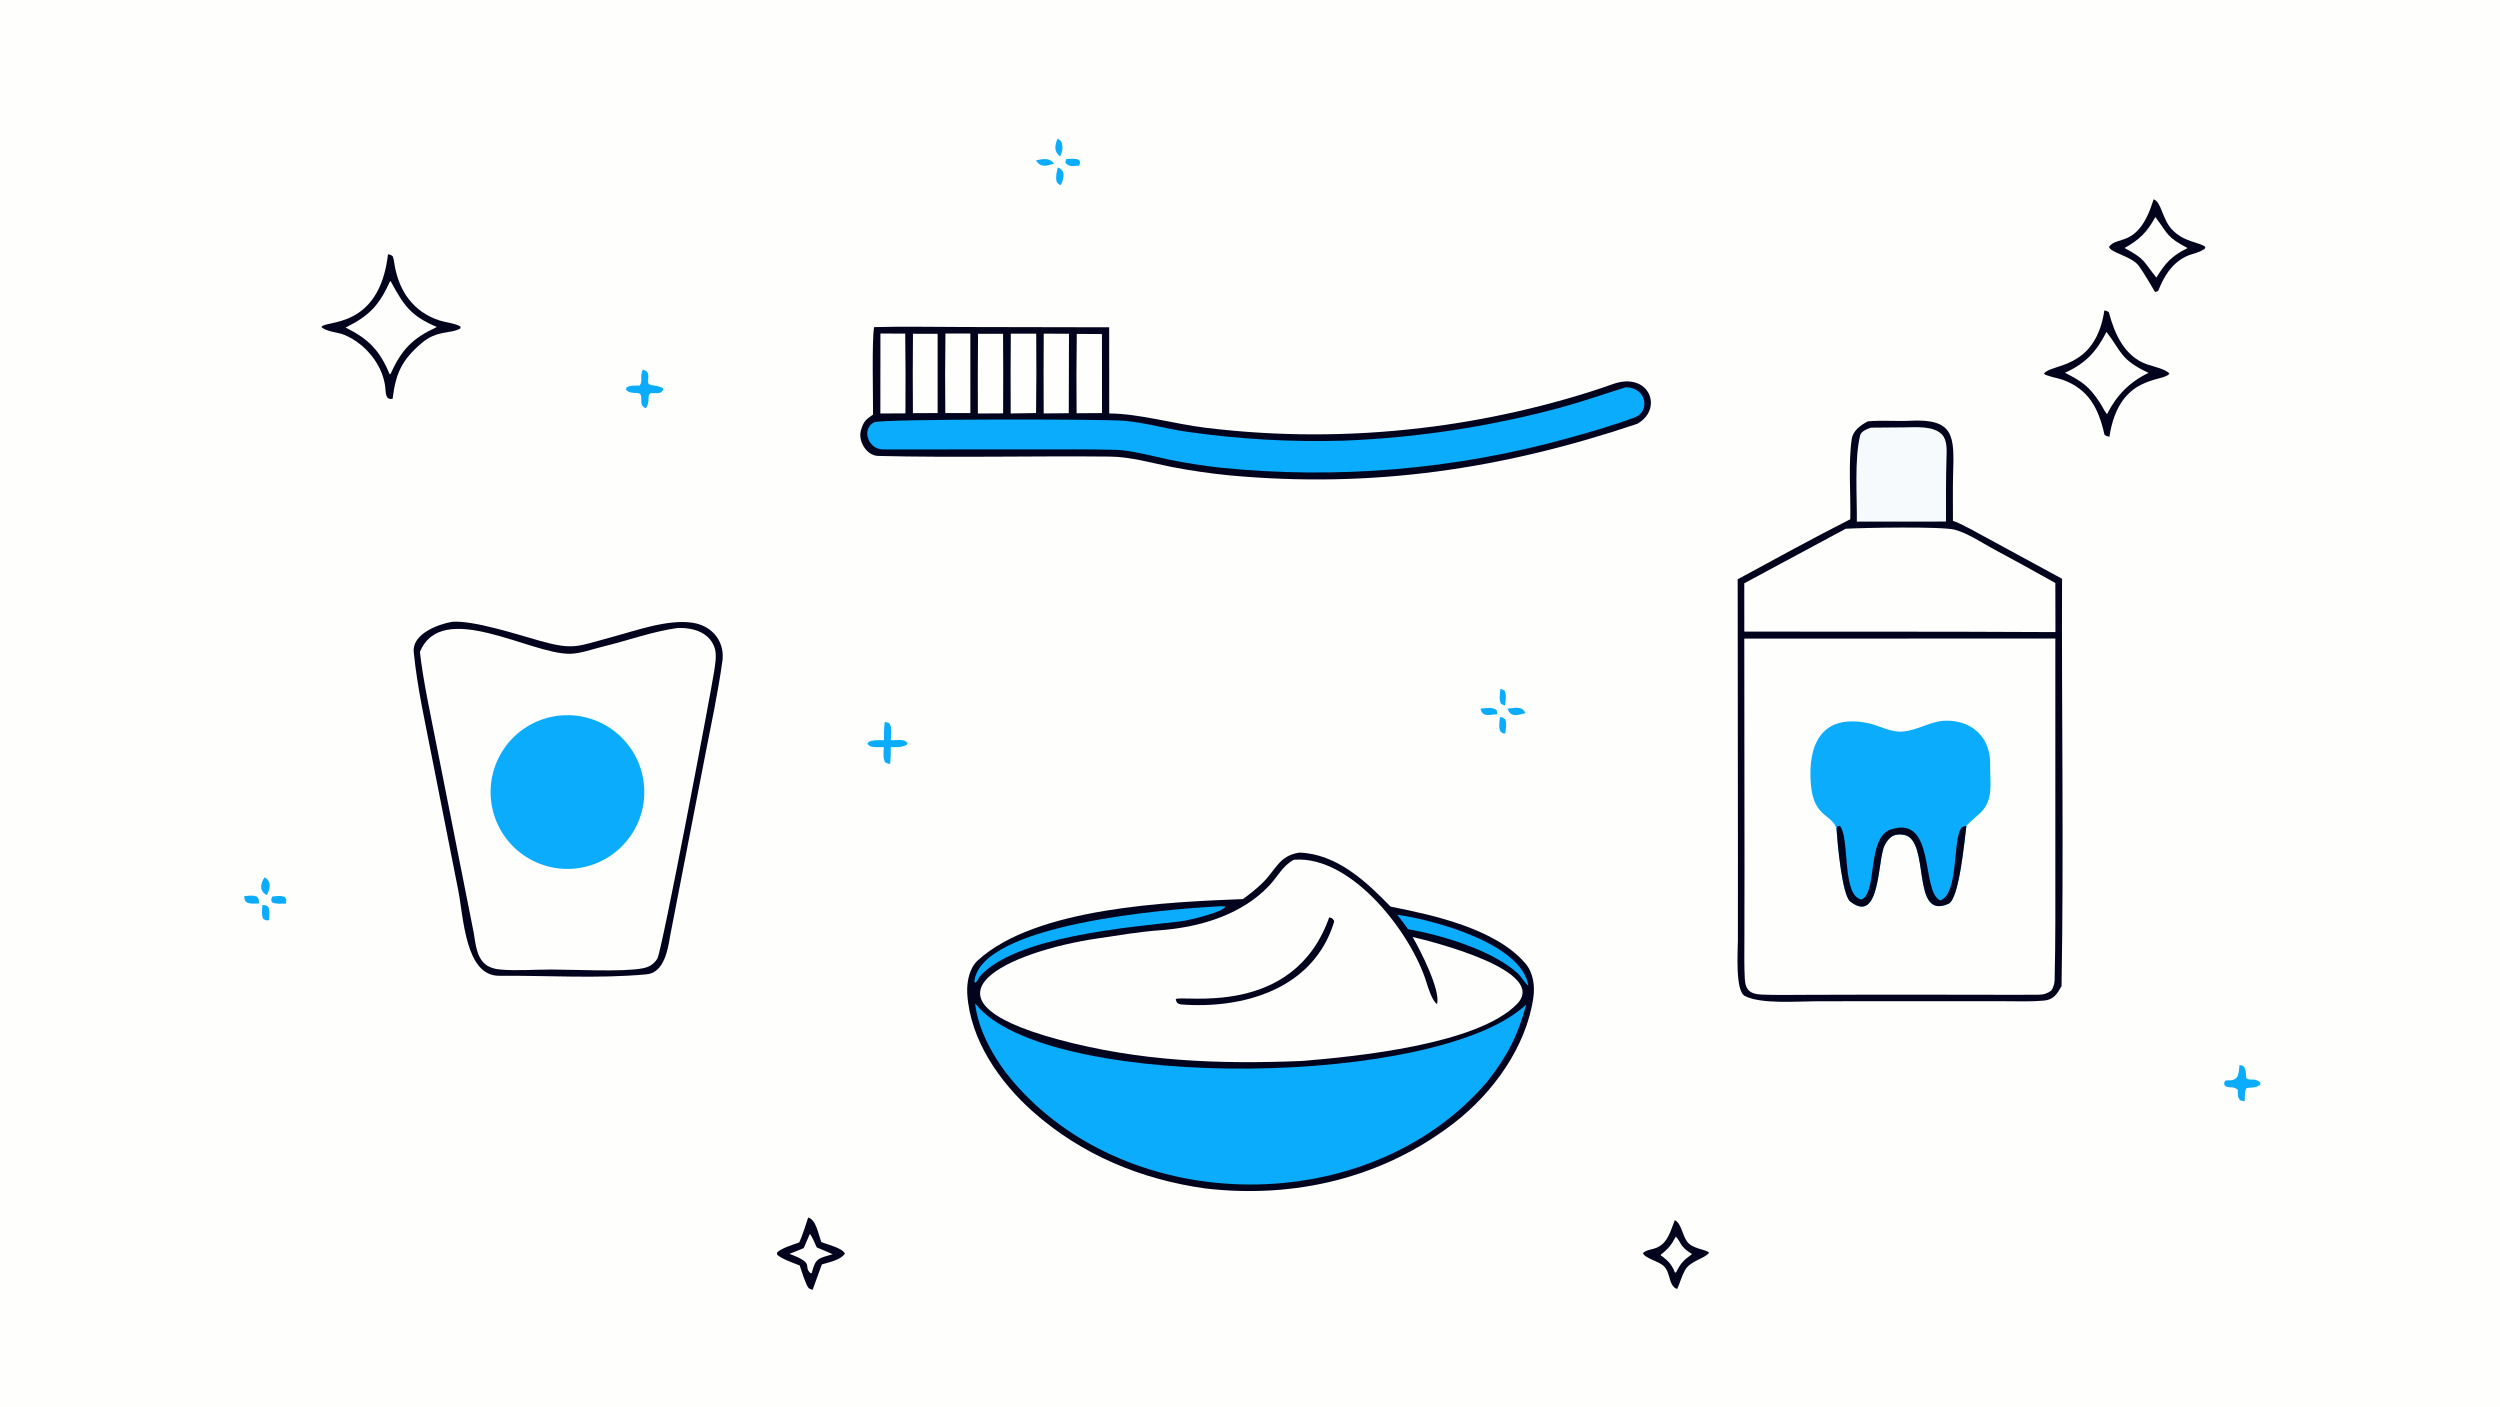 <svg version="1.1" xmlns="http://www.w3.org/2000/svg" style="display: block;" viewBox="0 0 2048 1152" width="1820" height="1024" preserveAspectRatio="none">
<path transform="translate(0,0)" fill="rgb(254,254,253)" d="M 0 0 L 2048 0 L 2048 1152 L 0 1152 L 0 0 z"/>
<path transform="translate(0,0)" fill="rgb(2,4,29)" d="M 1530.15 345.062 C 1540.42 344.097 1554.79 345.114 1563.9 344.612 C 1601.26 342.555 1600.96 356.965 1599.98 388.564 C 1599.65 399.3 1599.89 415.143 1599.85 426.571 C 1605.34 428.047 1622.75 437.922 1628.6 441.072 L 1689.23 474.011 C 1688.8 584.284 1690.72 697.769 1688.82 807.642 C 1685.13 814.179 1682.35 818.778 1674.22 819.51 C 1663.57 820.469 1652.81 820.015 1642.11 820.001 L 1582.5 819.963 L 1488.46 820.025 C 1472.8 820.038 1442.57 822.605 1429.37 815.713 C 1421.3 811.503 1423.67 778.683 1423.68 769.742 L 1423.71 701.752 L 1423.51 474.433 C 1453.25 458.256 1485.63 440.509 1515.75 425.258 C 1516.2 405.032 1514.04 379.007 1516.94 359.6 C 1517.97 352.67 1524.19 348.214 1530.15 345.062 z"/>
<path transform="translate(0,0)" fill="rgb(254,254,253)" d="M 1428.92 523.014 L 1683.73 522.96 L 1683.73 705.991 C 1683.73 737.913 1683.94 770.477 1683.15 802.389 C 1683.07 805.785 1682.22 808.219 1680.56 811.164 C 1677.26 813.697 1674.28 814.615 1670.21 814.664 C 1654.77 814.849 1639.2 814.718 1623.76 814.685 L 1538.98 814.61 L 1478.16 814.77 C 1466.49 814.822 1454.84 815.062 1443.18 814.554 C 1433.95 814.151 1429.84 811.168 1429.33 801.472 C 1428.76 790.597 1428.99 779.722 1429.01 768.832 L 1429.09 710.358 L 1428.92 523.014 z"/>
<path transform="translate(0,0)" fill="rgb(11,172,252)" d="M 1504.55 679.657 C 1502.21 666.762 1485.77 670.693 1483.45 642.438 C 1480.79 610.022 1491.94 584.348 1530.39 592.264 C 1539.53 594.146 1548.59 600.024 1558.93 599.126 C 1570.88 598.088 1580.9 590.941 1592.93 590.266 C 1615.19 589.416 1630.88 603.807 1630.34 626.396 C 1630.01 640.49 1633.67 655.145 1622.01 666.067 C 1618.45 669.401 1614.14 672.775 1610.87 676.321 C 1609.37 687.225 1605.13 736.134 1596.24 740.162 C 1564.95 754.338 1581.86 687.946 1559.84 683.762 C 1551.74 682.224 1547.45 685.431 1543.88 692.327 C 1537.98 703.739 1540.56 757.819 1515.74 738.335 C 1508.93 732.992 1505.17 689.252 1504.55 679.657 z"/>
<path transform="translate(0,0)" fill="rgb(2,4,29)" d="M 1504.55 679.657 C 1504.48 678.127 1504.71 677.955 1505.28 676.501 L 1507.24 676.414 C 1515.59 685.996 1508.52 734.268 1525.13 736.671 C 1538.26 730.582 1529.1 685.704 1549.07 679.267 C 1586.14 667.312 1573.4 730.414 1589.41 737.388 C 1603.59 732.95 1600.32 693.049 1605.27 680.985 C 1606.9 677.019 1607.11 677.454 1610.87 676.321 C 1609.37 687.225 1605.13 736.134 1596.24 740.162 C 1564.95 754.338 1581.86 687.946 1559.84 683.762 C 1551.74 682.224 1547.45 685.431 1543.88 692.327 C 1537.98 703.739 1540.56 757.819 1515.74 738.335 C 1508.93 732.992 1505.17 689.252 1504.55 679.657 z"/>
<path transform="translate(0,0)" fill="rgb(254,254,253)" d="M 1512.01 433.04 C 1526.25 432.199 1590.94 431.031 1601.35 433.844 C 1612.07 436.742 1623.3 444.368 1633.04 449.647 C 1650.04 458.741 1666.93 468.021 1683.73 477.486 L 1683.82 517.689 L 1603.5 517.381 L 1428.94 517.283 L 1428.91 477.697 L 1512.01 433.04 z"/>
<path transform="translate(0,0)" fill="rgb(246,250,252)" d="M 1532.74 350.255 L 1559.8 350.02 C 1569.09 349.963 1583.7 348.509 1590.73 355.724 C 1595.43 360.549 1594.75 369.072 1594.56 375.307 C 1594.04 392.562 1594.15 409.864 1594.15 427.14 L 1580.75 427.181 L 1521.12 427.188 C 1521.37 406.768 1519.05 376.718 1523.78 356.704 C 1524.6 353.239 1529.45 351.305 1532.74 350.255 z"/>
<path transform="translate(0,0)" fill="rgb(2,4,29)" d="M 1064.62 698.256 C 1095.39 699.557 1119.04 721.85 1139.17 742.509 C 1173.92 749.387 1225.38 760.551 1249.69 789.168 C 1256.13 796.749 1257.5 807.602 1256.11 817.161 C 1250.24 857.491 1223.12 894.928 1191.69 919.307 C 1132.79 964.99 1060.31 981.867 987.319 973.344 C 934.923 965.966 886.393 946.012 846.447 910.689 C 818.924 886.352 794.721 851.736 792.376 813.93 C 791.803 804.686 793.978 793.049 800.83 786.735 C 848.321 742.97 957.902 738.761 1018.13 736.344 C 1023.79 732.361 1028.86 728.265 1033.86 723.477 C 1045.45 712.379 1047.45 700.827 1064.62 698.256 z"/>
<path transform="translate(0,0)" fill="rgb(254,254,253)" d="M 1059.9 704.141 C 1107.45 700.257 1156.53 764.806 1168.72 805.058 C 1170.1 809.624 1173.46 819.933 1177.18 822.287 C 1180.51 811.367 1163.08 777.337 1157.22 767.39 C 1173.81 771.234 1268.92 795.235 1242.75 822.253 C 1210.42 855.627 1109.77 865.351 1067.07 868.898 C 998.162 871.788 933.073 869.203 866.989 851.353 C 741.173 817.369 827.196 779.152 898.922 768.616 C 915.616 766.164 932.78 763.159 949.782 761.924 C 982.165 759.571 1016.46 749.672 1039.44 725.633 C 1046.81 717.987 1050.38 709.279 1059.9 704.141 z"/>
<path transform="translate(0,0)" fill="rgb(2,4,29)" d="M 1088.86 751.348 L 1091.06 751.946 C 1092.09 753.015 1093.29 753.741 1092.75 755.48 C 1075.77 810.56 1017.62 826.698 967.006 822.588 C 963.788 821.482 963.991 821.201 963.155 818.349 C 966.703 814.276 1059.38 834.899 1088.86 751.348 z"/>
<path transform="translate(0,0)" fill="rgb(11,172,252)" d="M 798.832 821.759 C 800.001 823.232 801.233 824.654 802.523 826.023 C 867.416 894.001 1178.89 890.221 1250.33 822.639 C 1243.25 848.683 1234.8 864.894 1218.29 885.939 C 1121.71 998.974 924.379 997.853 828.829 884.501 C 814.823 867.885 801.045 843.631 798.832 821.759 z"/>
<path transform="translate(0,0)" fill="rgb(11,172,252)" d="M 996.26 742.426 C 999.163 742.114 1000.89 742.246 1003.77 742.373 C 1002.72 747.023 972.945 753.947 967.217 754.604 C 924.386 759.524 831.246 766.891 802.39 800.013 C 801.061 802.632 800.998 802.934 798.926 804.937 L 798.213 803.888 C 803.089 756.594 956.926 744.538 996.26 742.426 z"/>
<path transform="translate(0,0)" fill="rgb(11,172,252)" d="M 1144.62 749.176 C 1174.55 753.412 1246.55 772.681 1252.04 807.308 C 1250.33 806.462 1245.65 799.209 1243.18 796.981 C 1222.16 778.066 1180.6 765.652 1153.45 761.026 C 1150.98 757.341 1147.35 752.805 1144.62 749.176 z"/>
<path transform="translate(0,0)" fill="rgb(2,4,29)" d="M 370.364 509.262 C 387.573 507.835 424.06 519.714 442.063 524.771 C 470.213 532.679 472.693 529.357 500.474 521.968 C 520.546 516.629 546.783 506.911 567.41 510.038 C 583.944 512.544 594.632 526.217 591.555 542.948 C 587.991 568.271 582.581 593.385 577.686 618.568 L 548.917 766.773 C 547.162 777.795 543.898 796.744 529.736 797.968 C 489.975 801.673 448.842 798.865 408.877 799.16 C 381.191 799.364 379.792 751.552 375.402 729.201 L 354.528 623.653 C 348.868 594.321 341.779 563.412 338.924 533.934 C 337.494 519.159 359.057 511.181 370.364 509.262 z"/>
<path transform="translate(0,0)" fill="rgb(254,254,253)" d="M 555.372 514.3 C 561.948 514.188 568.8 515.031 574.687 518.135 C 580.021 520.949 584.012 525.517 585.652 531.375 C 587.202 536.911 585.858 544.378 584.991 550.05 C 582.176 568.48 542.161 779.461 538.49 785.133 C 535.291 790.075 531.747 792.086 525.998 793.133 C 509.562 796.127 470.911 794.074 451.79 794.037 C 437.948 794.01 423.177 795.263 409.466 794.001 C 405.513 793.637 401.495 792.614 398.248 790.24 C 390.284 784.418 389.578 772.661 388.051 763.777 L 358.112 612.78 C 353.629 589.742 346.41 556.688 343.997 533.915 C 361.969 490.416 434.394 535.845 466.88 535.463 C 475.527 535.361 485.958 531.447 494.369 529.431 C 514.337 524.644 535.088 516.971 555.372 514.3 z"/>
<path transform="translate(0,0)" fill="rgb(11,172,252)" d="M 452.629 586.927 C 474.853 582.525 497.729 590.402 512.53 607.555 C 527.332 624.707 531.777 648.489 524.17 669.83 C 516.563 691.17 498.077 706.778 475.763 710.7 C 441.776 716.675 409.313 694.178 402.973 660.257 C 396.633 626.336 418.778 593.632 452.629 586.927 z"/>
<path transform="translate(0,0)" fill="rgb(2,4,29)" d="M 716.066 267.909 C 739.541 267.222 766.303 267.82 790.142 267.824 L 908.638 268.059 L 908.677 338.625 C 933.202 338.774 961.474 347.087 987.264 350.293 C 1046.03 357.479 1105.44 357.561 1164.22 350.539 C 1215.63 344.64 1272.53 331.85 1321.51 314.494 C 1350.91 304.077 1363.11 334.728 1341.31 347.093 C 1230.61 384.309 1124.43 400.115 1007.47 389.357 C 991.465 387.799 975.541 385.487 959.751 382.428 C 943.399 379.149 926.122 374.119 909.332 373.945 C 846.072 373.289 782.603 374.97 719.384 373.408 C 709.943 373.175 702.67 361.269 705.299 352.319 C 707.359 345.306 709.042 343.786 715.189 339.53 C 715.316 325.565 714.119 278.648 716.066 267.909 z"/>
<path transform="translate(0,0)" fill="rgb(11,172,252)" d="M 1331.97 317.143 C 1349.58 317.645 1351.46 337.206 1339.47 341.716 C 1322.25 348.197 1302.85 353.813 1285.09 358.727 C 1192.32 384.516 1095.56 392.755 999.774 383.021 C 985.631 381.443 971.564 379.241 957.614 376.421 C 944.629 373.687 926.639 368.728 914.052 368.41 C 892.014 367.852 869.255 368.073 847.175 368.077 L 726.75 368.093 C 724.253 368.165 721.76 368.197 719.354 367.405 C 715.908 366.271 713.057 363.55 711.614 360.24 C 710.253 357.119 709.952 353.684 711.442 350.54 C 712.43 348.458 714.102 346.87 716.152 345.839 C 721.813 342.99 902.029 343.116 920.514 344.603 C 937.59 345.977 954.776 351.126 971.831 353.539 C 1014.68 359.739 1057.98 362.194 1101.26 360.875 C 1161.1 358.488 1220.49 349.419 1278.32 333.838 C 1296.39 328.905 1314.07 322.698 1331.97 317.143 z"/>
<path transform="translate(0,0)" fill="rgb(254,254,253)" d="M 828.055 273.26 L 848.877 273.29 C 849.077 294.957 849.033 316.626 848.746 338.292 L 827.964 338.629 C 827.842 316.839 827.873 295.049 828.055 273.26 z"/>
<path transform="translate(0,0)" fill="rgb(254,254,253)" d="M 882.104 273.474 L 902.723 273.589 L 902.761 338.311 L 881.952 338.448 C 881.732 316.79 881.782 295.13 882.104 273.474 z"/>
<path transform="translate(0,0)" fill="rgb(254,254,253)" d="M 855.028 273.272 L 875.718 273.339 L 875.534 338.402 L 854.985 338.609 C 854.871 316.83 854.886 295.051 855.028 273.272 z"/>
<path transform="translate(0,0)" fill="rgb(254,254,253)" d="M 721.249 273.159 L 741.546 273.229 C 741.851 294.998 741.913 316.769 741.734 338.539 L 721.186 338.652 L 721.249 273.159 z"/>
<path transform="translate(0,0)" fill="rgb(254,254,253)" d="M 801.202 273.376 L 821.702 273.37 C 821.875 295.09 821.889 316.81 821.744 338.53 L 801.068 338.661 C 800.97 316.9 801.015 295.137 801.202 273.376 z"/>
<path transform="translate(0,0)" fill="rgb(254,254,253)" d="M 774.501 273.158 L 794.904 273.164 L 794.924 338.325 L 774.391 338.318 C 774.166 316.599 774.203 294.877 774.501 273.158 z"/>
<path transform="translate(0,0)" fill="rgb(254,254,253)" d="M 747.903 273.351 L 768.101 273.375 L 768.116 338.298 L 747.867 338.377 C 747.684 316.702 747.696 295.025 747.903 273.351 z"/>
<path transform="translate(0,0)" fill="rgb(2,4,29)" d="M 317.869 208.182 C 319.927 208.624 319.912 208.712 321.625 209.76 C 322.765 212.785 322.672 213.582 323.217 216.812 C 326.873 238.462 338.54 255.411 360.01 262.458 C 364.722 264.004 373.829 264.972 377.255 267.491 L 377.14 268.986 C 369.167 273.789 358.233 269.915 345.125 281.21 C 328.892 295.196 324.185 306.018 321.613 326.639 C 315.543 327.693 316.107 321.723 315.586 317.012 C 313.547 298.57 298.894 281.131 281.959 274.209 C 276.574 272.008 267.984 271.891 263.278 267.884 C 265.94 261.847 310.621 270.344 317.869 208.182 z"/>
<path transform="translate(0,0)" fill="rgb(254,254,253)" d="M 319.674 230.106 C 320.383 230.843 320.098 230.441 320.506 231.194 C 331.428 251.318 337.156 258.877 357.841 267.819 C 337.999 276.997 328.834 286.342 320.025 306.173 L 319.194 306.51 C 311.061 286.854 301.986 277.689 283.105 268.233 C 302.871 258.526 310.612 249.912 319.674 230.106 z"/>
<path transform="translate(0,0)" fill="rgb(2,4,29)" d="M 1723.91 254.182 C 1724.7 254.418 1727.37 254.997 1727.61 255.913 C 1732.26 273.486 1740.37 291.937 1758.89 298.422 C 1763.8 300.138 1774.45 302.333 1777.16 305.997 C 1772.54 313.364 1735.9 305.882 1728.04 357.699 C 1726.98 357.497 1724.16 356.899 1723.89 355.665 C 1719.2 334.672 1711.14 318.809 1689.77 311.033 C 1686.26 309.753 1676.58 308.113 1674.39 306.091 C 1679.71 297.59 1716.56 303.316 1723.91 254.182 z"/>
<path transform="translate(0,0)" fill="rgb(254,254,253)" d="M 1725.62 271.809 C 1738.23 288.168 1736.73 294.403 1760.08 305.402 C 1744.57 312.793 1733.66 323.954 1726.09 339.246 C 1723.84 336.569 1722.18 332.787 1720.12 329.666 C 1711.17 316.107 1705.66 312.496 1691.6 305.297 C 1708.48 297.672 1717.41 288.052 1725.62 271.809 z"/>
<path transform="translate(0,0)" fill="rgb(2,4,29)" d="M 1764.23 163.256 C 1770.46 165.065 1771.29 179.266 1779.03 187.683 C 1789.1 198.624 1801.77 198.108 1806.64 202.253 L 1806.26 203.596 C 1801.71 207.178 1795.43 207.696 1790.46 210.206 C 1778.5 216.251 1772.6 226.738 1767.95 238.367 L 1765.42 239.146 C 1765.51 239.199 1755.46 222.125 1752.13 217.726 C 1746.08 209.714 1728.56 206.96 1727.73 202.124 C 1734.59 192.499 1751.86 203.74 1764.23 163.256 z"/>
<path transform="translate(0,0)" fill="rgb(254,254,253)" d="M 1765.69 177.741 C 1776.77 192.543 1774.58 193.777 1792.04 203.183 C 1778.96 209.603 1773.88 215.424 1766.48 227.349 C 1755.45 213.601 1757.81 212.552 1740.43 203.103 C 1752.82 196.244 1758.93 190.008 1765.69 177.741 z"/>
<path transform="translate(0,0)" fill="rgb(2,4,29)" d="M 662.056 997.158 C 668.596 998.86 670.3 1010.68 672.838 1017.21 C 678.305 1019.55 689.65 1021.85 692.128 1026.65 C 689.014 1031.85 679.454 1033.66 673.258 1035.58 C 670.65 1042.32 668.341 1049.51 665.689 1056.42 L 662.53 1055.11 C 659.824 1051.64 656.842 1041.37 655.064 1036.4 C 649.695 1034.24 640.27 1031.12 636.488 1027.41 L 636.705 1025.6 C 641.234 1021.82 648.938 1019.66 654.741 1017.55 C 657.018 1012.92 660.314 1002.4 662.056 997.158 z"/>
<path transform="translate(0,0)" fill="rgb(254,254,253)" d="M 663.383 1010.63 C 664.936 1011.79 668.047 1019.35 669.086 1021.63 L 682.117 1027.18 C 670.418 1030.75 668.116 1030.1 664.975 1042.64 L 663.994 1042.78 C 657.334 1036.68 668.388 1034.97 646.724 1026.9 C 650.558 1025.46 654.587 1023.74 658.405 1022.19 L 663.383 1010.63 z"/>
<path transform="translate(0,0)" fill="rgb(2,4,29)" d="M 1371.96 999.38 C 1377.2 1001.5 1378.15 1011.57 1382.12 1016.93 C 1386.71 1023.1 1397.9 1023.11 1400.1 1026.04 C 1396.34 1030.92 1384.7 1032.56 1380.45 1040.13 C 1377.47 1045.45 1376.49 1050.14 1373.95 1055.69 C 1366.74 1053.34 1368.74 1042.18 1362.81 1036.75 C 1358.61 1032.91 1347.53 1030.59 1345.87 1026.29 C 1348.63 1023.53 1353.47 1023.48 1357.35 1021.78 C 1366.55 1017.74 1368.53 1007.76 1371.96 999.38 z"/>
<path transform="translate(0,0)" fill="rgb(254,254,253)" d="M 1372.82 1012.77 C 1377.56 1017.62 1375.32 1020.36 1386.11 1027.1 C 1378.75 1032.54 1377.11 1034.12 1372.95 1042.24 L 1372.03 1042.06 C 1369.42 1035.2 1366.04 1032.11 1360.23 1027.89 C 1366.49 1022.85 1369.13 1019.88 1372.82 1012.77 z"/>
<path transform="translate(0,0)" fill="rgb(11,172,252)" d="M 724.792 591.21 L 728.405 592.194 C 730.98 595.683 729.998 601.709 729.805 606.263 C 731.757 606.169 733.71 606.105 735.663 606.072 C 739.163 606.028 740.956 605.995 743.503 608.458 L 742.654 610.069 C 738.817 612.309 734.2 611.881 729.709 611.901 C 729.818 617.257 729.721 620.431 729.197 625.758 C 727.073 625.407 726.949 625.235 725.086 624.301 C 723.134 621.05 723.852 615.845 724.007 611.87 C 721.973 611.914 719.938 611.926 717.903 611.906 C 714.189 611.843 712.88 611.688 710.454 609.174 L 711.668 607.578 C 715.297 605.772 720.02 606.21 724.165 606.238 C 724.082 600.341 724.115 597.081 724.792 591.21 z"/>
<path transform="translate(0,0)" fill="rgb(11,172,252)" d="M 1834.61 872.194 L 1837.57 872.972 C 1840.11 875.646 1839.84 879.162 1840.14 883.051 C 1843.94 885.713 1846.16 882.216 1851.6 886.363 L 1851.67 888.248 C 1848.39 891.058 1845.32 890.533 1840.44 891.076 C 1838.72 893.236 1839.02 898.586 1838.83 901.892 C 1837.39 901.874 1836.32 901.465 1834.94 901.064 C 1832.71 897.788 1833.43 897.175 1833.21 892.534 C 1828.95 888.889 1825.94 892.077 1822.24 888.816 C 1822.09 885.947 1821.74 887.002 1823.34 884.835 C 1833.8 885.289 1833.66 881.459 1834.61 872.194 z"/>
<path transform="translate(0,0)" fill="rgb(11,172,252)" d="M 526.73 302.602 L 529.934 304.262 C 532.095 307.284 530.638 310.02 530.9 313.038 C 531.229 316.839 538.014 314.531 543.35 318.175 C 542.726 324.2 534.678 321.058 532.633 322.254 C 529.951 323.822 532.812 330.188 528.965 334.364 C 524.894 332.497 525.378 329.943 525.335 326.031 C 525.253 318.627 518.726 324.434 512.95 319.502 L 512.985 317.55 C 516.061 315.316 519.697 315.944 524.059 315.75 C 526.913 311.579 523.728 308.485 526.73 302.602 z"/>
<path transform="translate(0,0)" fill="rgb(11,172,252)" d="M 216.767 718.514 C 222.808 721.967 221.206 727.803 218.651 733.168 C 212.217 729.776 213.195 723.699 216.767 718.514 z"/>
<path transform="translate(0,0)" fill="rgb(11,172,252)" d="M 223.017 734.292 C 226.48 733.944 230.046 733.221 233.193 734.589 C 235.022 737.252 234.567 736.005 234.239 740.022 C 230.697 740.1 226.009 740.576 222.99 739.079 C 221.768 736.367 221.894 737.592 223.017 734.292 z"/>
<path transform="translate(0,0)" fill="rgb(11,172,252)" d="M 200.038 733.99 C 203.692 733.616 206.491 733.062 210.016 734.099 C 212.522 736.701 211.786 735.418 212.157 739.957 C 208.235 740.112 206.583 740.314 202.722 739.465 C 200.015 737.024 200.842 738.281 200.038 733.99 z"/>
<path transform="translate(0,0)" fill="rgb(11,172,252)" d="M 214.957 741.142 C 217.366 741.32 217.536 741.258 219.552 742.474 C 221.281 745.417 220.611 750.085 220.438 753.68 C 217.278 753.788 218.51 754.071 215.733 752.649 C 213.988 749.608 214.73 744.794 214.957 741.142 z"/>
<path transform="translate(0,0)" fill="rgb(11,172,252)" d="M 1235 580.372 C 1241.27 579.857 1246.83 577.886 1249.64 584.032 C 1243.01 585.869 1237.36 587.681 1235 580.372 z"/>
<path transform="translate(0,0)" fill="rgb(11,172,252)" d="M 866.552 137.137 C 873.511 139.725 871.395 146.401 869.006 151.613 C 866.955 150.848 866.845 150.474 865.576 148.745 C 864.595 144.34 865.566 141.543 866.552 137.137 z"/>
<path transform="translate(0,0)" fill="rgb(11,172,252)" d="M 1212.86 580.311 C 1217.8 579.963 1222.22 578.929 1226.07 581.515 L 1226.65 584.941 C 1219.89 585.345 1214.2 587.577 1212.86 580.311 z"/>
<path transform="translate(0,0)" fill="rgb(11,172,252)" d="M 873.464 130.256 C 876.912 130.117 880.952 129.583 883.995 131.006 C 885.253 133.609 885.112 132.415 884.035 135.668 C 879.434 135.885 875.315 137.038 872.68 133.027 L 873.464 130.256 z"/>
<path transform="translate(0,0)" fill="rgb(11,172,252)" d="M 1228.78 587.24 C 1231.24 587.612 1231.13 587.54 1233.04 589.116 C 1234.55 592.492 1233.54 597.009 1233.06 600.823 C 1230.67 600.501 1230.79 600.546 1229.03 598.88 C 1227.53 595.46 1228.4 591.1 1228.78 587.24 z"/>
<path transform="translate(0,0)" fill="rgb(11,172,252)" d="M 866.361 113.513 L 869.302 115.668 C 871.121 120.644 870.414 123.431 868.579 128.157 C 863.179 124.206 864.017 119.217 866.361 113.513 z"/>
<path transform="translate(0,0)" fill="rgb(11,172,252)" d="M 848.689 131.302 C 854.67 130.126 859.847 128.954 863.576 134.053 C 857.152 135.841 852.601 137.706 848.689 131.302 z"/>
<path transform="translate(0,0)" fill="rgb(11,172,252)" d="M 1229.14 564.092 C 1230.52 564.463 1231.22 564.893 1232.49 565.509 C 1234.34 568.982 1233.36 573.738 1232.96 577.791 C 1231.46 577.47 1230.79 576.98 1229.48 576.235 C 1227.86 572.959 1228.79 567.912 1229.14 564.092 z"/>
</svg>